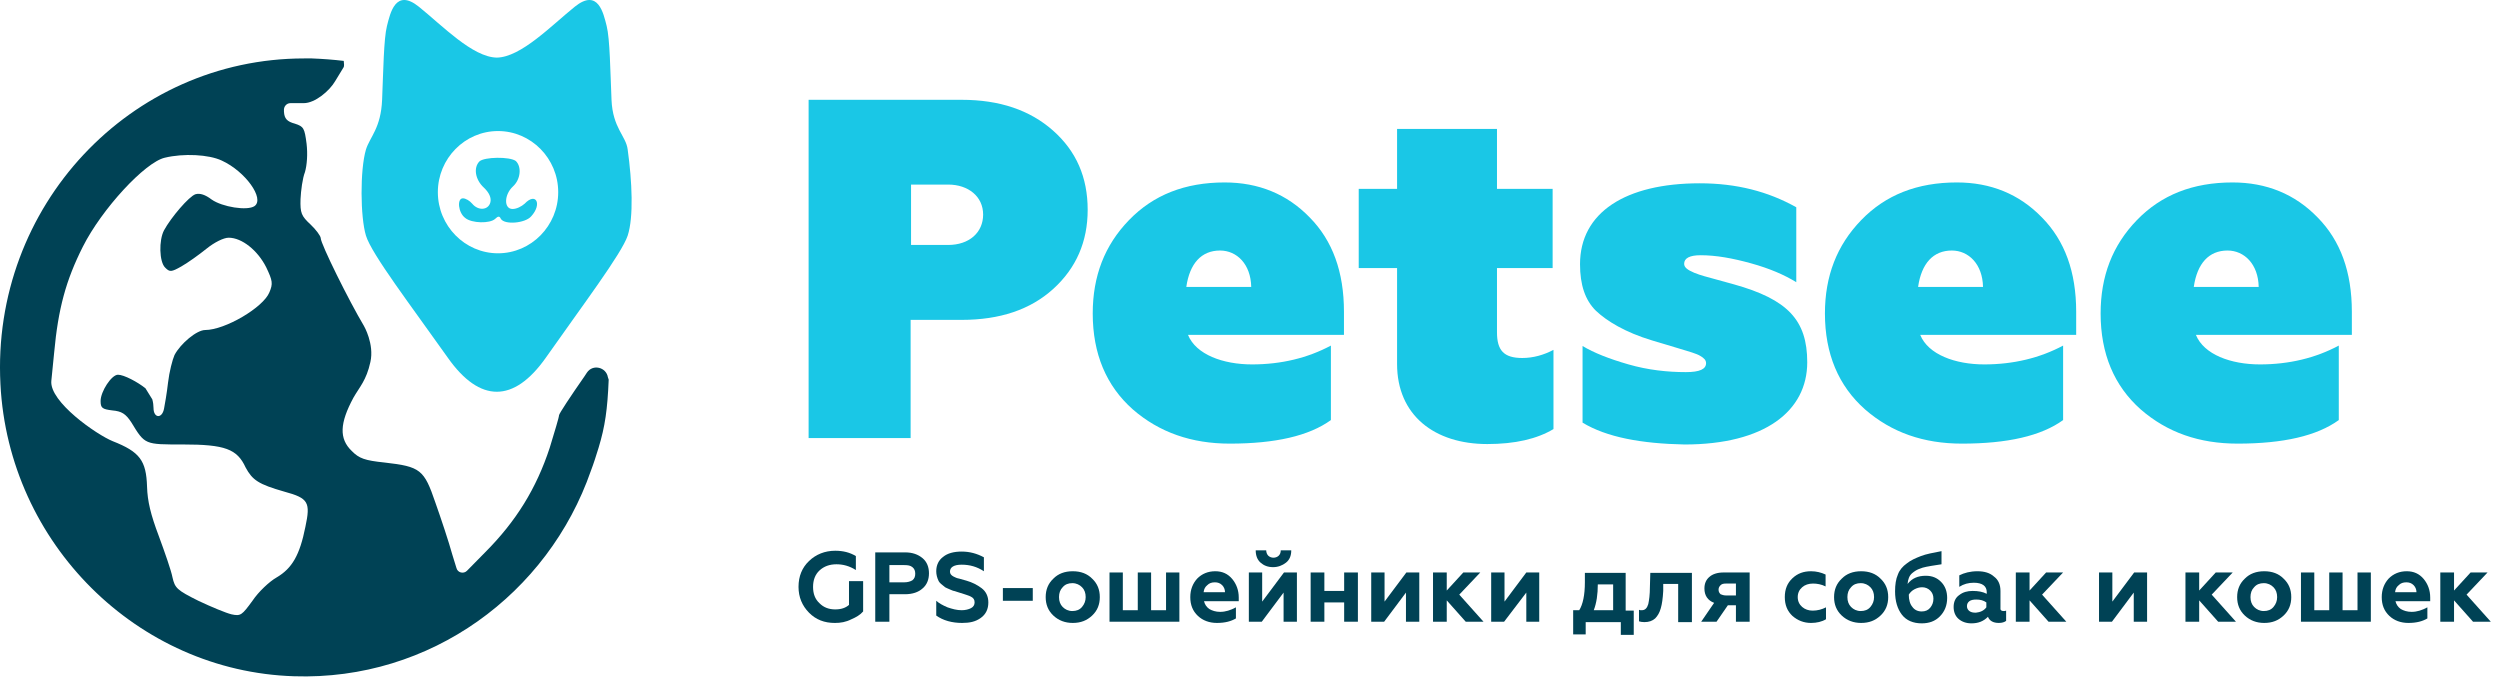 <?xml version="1.0" encoding="UTF-8"?> <svg xmlns="http://www.w3.org/2000/svg" width="229" height="62" viewBox="0 0 229 62" fill="none"> <path d="M55.682 34.551C55.534 33.649 54.313 33.31 53.758 34.137L53.536 34.475C52.278 36.279 51.205 37.895 51.205 38.045C51.205 38.233 50.798 39.548 50.355 41.014C49.134 44.734 47.284 47.741 44.435 50.597L42.77 52.288C42.474 52.588 41.919 52.475 41.809 52.025L41.438 50.822C41.106 49.62 40.403 47.515 39.885 46.05C38.849 43.006 38.516 42.743 35.223 42.367C33.41 42.179 32.892 41.991 32.227 41.315C31.043 40.187 31.117 38.759 32.374 36.429C32.929 35.453 33.558 34.851 33.928 33.16C34.298 31.507 33.336 29.853 33.336 29.853C31.968 27.561 29.378 22.338 29.378 21.811C29.378 21.624 28.934 21.022 28.453 20.571C27.602 19.782 27.491 19.519 27.528 18.241C27.565 17.452 27.713 16.325 27.935 15.761C28.12 15.123 28.194 14.108 28.083 13.168C27.898 11.741 27.824 11.59 27.01 11.327C26.307 11.139 26.048 10.876 26.011 10.237V10.125C25.974 9.786 26.233 9.448 26.603 9.448H27.824C28.86 9.448 30.192 8.321 30.71 7.419C31.006 6.93 31.302 6.442 31.487 6.141C31.524 6.066 31.524 5.803 31.487 5.578C30.525 5.465 29.563 5.39 28.564 5.352C28.342 5.352 28.12 5.352 27.861 5.352C11.953 5.352 -0.811 18.88 0.04 35.189C0.78 49.77 12.582 61.494 26.936 61.945C39.441 62.359 50.206 54.392 54.128 43.118C54.387 42.442 54.609 41.728 54.831 41.014C55.423 39.06 55.645 37.519 55.756 34.776C55.719 34.701 55.719 34.626 55.682 34.551ZM26.048 45.035C28.268 45.636 28.453 46.012 27.972 48.267C27.454 50.86 26.751 52.062 25.345 52.889C24.679 53.265 23.68 54.204 23.126 55.031C22.164 56.346 22.053 56.459 21.202 56.271C20.721 56.158 19.352 55.594 18.168 55.031C16.207 54.054 16.022 53.866 15.8 52.889C15.689 52.288 15.098 50.597 14.543 49.093C13.803 47.139 13.507 45.899 13.47 44.584C13.396 42.179 12.804 41.39 10.325 40.413C8.845 39.812 4.517 36.805 4.702 34.889L4.961 32.296C5.331 28.275 6.034 25.682 7.587 22.601C9.326 19.143 13.285 14.86 15.098 14.446C16.799 14.033 19.13 14.146 20.314 14.709C22.46 15.686 24.273 18.204 23.311 18.88C22.645 19.331 20.351 18.956 19.389 18.279C18.797 17.828 18.316 17.678 17.909 17.791C17.317 17.979 15.652 19.933 15.024 21.098C14.543 21.999 14.58 23.991 15.134 24.517C15.541 24.93 15.689 24.93 16.614 24.404C17.206 24.066 18.205 23.352 18.908 22.788C19.648 22.187 20.499 21.774 20.943 21.774C22.164 21.774 23.607 22.939 24.383 24.48C24.975 25.72 25.012 25.983 24.679 26.772C24.125 28.162 20.61 30.229 18.797 30.229C18.02 30.229 16.54 31.469 15.985 32.521C15.8 32.935 15.505 34.062 15.393 35.039C15.283 36.016 15.098 37.068 15.024 37.444C14.838 38.384 14.062 38.308 14.062 37.369C14.062 37.144 14.025 36.843 13.951 36.58C13.729 36.242 13.544 35.903 13.322 35.565C12.619 35.002 11.361 34.325 10.806 34.325C10.214 34.325 9.215 35.866 9.215 36.73C9.215 37.369 9.363 37.482 10.288 37.594C11.139 37.67 11.509 37.895 12.027 38.684C13.285 40.751 13.248 40.713 16.762 40.713C20.61 40.713 21.72 41.127 22.497 42.818C23.126 43.983 23.68 44.358 26.048 45.035Z" fill="#004255"></path> <path d="M57.495 13.695C57.347 12.454 56.126 11.741 56.015 9.148C55.904 6.555 55.867 3.548 55.571 2.383C55.275 1.219 54.794 -1.111 52.648 0.617C50.502 2.346 47.728 5.239 45.508 5.277C43.288 5.239 40.514 2.346 38.368 0.617C36.222 -1.111 35.741 1.219 35.445 2.383C35.149 3.548 35.112 6.517 35.001 9.148C34.89 11.741 33.891 12.53 33.522 13.695C32.967 15.573 33.004 19.895 33.522 21.586C34.039 23.277 37.628 27.974 41.032 32.784C43.954 36.918 47.062 36.918 49.985 32.784C53.388 27.937 56.94 23.239 57.495 21.586C58.05 19.895 57.902 16.626 57.495 13.695ZM45.619 23.202C42.585 23.202 40.107 20.684 40.107 17.603C40.107 14.521 42.585 12.004 45.619 12.004C48.653 12.004 51.132 14.521 51.132 17.603C51.132 20.684 48.653 23.202 45.619 23.202Z" fill="#1AC7E6"></path> <path d="M43.917 14.784C43.362 15.348 43.51 16.438 44.324 17.189C44.805 17.64 45.027 18.129 44.916 18.542C44.731 19.256 43.806 19.331 43.251 18.655C43.029 18.392 42.659 18.166 42.4 18.166C41.845 18.166 41.956 19.482 42.622 19.97C43.214 20.459 44.879 20.496 45.36 20.045C45.619 19.782 45.767 19.782 45.878 20.045C46.211 20.609 48.098 20.459 48.653 19.82C49.688 18.692 49.097 17.565 48.061 18.655C47.765 18.918 47.321 19.143 46.951 19.143C46.137 19.143 46.174 17.828 46.988 17.077C47.691 16.438 47.802 15.273 47.247 14.747C46.692 14.333 44.361 14.371 43.917 14.784Z" fill="#1AC7E6"></path> <path d="M74.069 9.142H88.085C91.561 9.142 94.341 10.083 96.464 11.966C98.588 13.848 99.631 16.241 99.631 19.221C99.631 22.124 98.588 24.556 96.464 26.477C94.379 28.36 91.599 29.301 88.085 29.301H83.413V40.126H74.069V9.142ZM83.452 22.438H86.85C88.78 22.438 90.055 21.3 90.055 19.653C90.055 18.006 88.703 16.907 86.85 16.907H83.452V22.438Z" fill="#1AC7E6"></path> <path d="M103.762 37.498C101.33 35.341 100.094 32.4 100.094 28.713C100.094 25.301 101.175 22.477 103.415 20.163C105.654 17.849 108.55 16.712 112.18 16.712C115.269 16.712 117.894 17.77 119.98 19.928C122.065 22.046 123.107 24.909 123.107 28.556V30.674H108.82C109.554 32.478 112.025 33.38 114.69 33.38C117.354 33.38 119.786 32.792 121.91 31.655V38.479C119.902 39.93 116.813 40.636 112.643 40.636C109.168 40.636 106.195 39.617 103.762 37.498ZM114.612 26.281C114.574 24.203 113.3 22.948 111.755 22.948C110.056 22.948 108.975 24.124 108.666 26.281H114.612Z" fill="#1AC7E6"></path> <path d="M127.972 24.556H124.459V17.3H127.972V11.809H137.124V17.3H142.221V24.556H137.124V30.439C137.124 32.086 137.741 32.792 139.44 32.792C140.444 32.792 141.41 32.517 142.298 32.047V39.303C140.792 40.205 138.784 40.675 136.236 40.675C131.409 40.675 127.972 38.048 127.972 33.341V24.556Z" fill="#1AC7E6"></path> <path d="M144.962 38.714V31.694C146.005 32.321 147.395 32.87 149.171 33.38C150.947 33.89 152.723 34.086 154.422 34.086C155.696 34.086 156.276 33.812 156.276 33.263C156.276 32.988 156.082 32.792 155.735 32.596C155.426 32.4 154.731 32.204 153.689 31.89L151.333 31.184C148.862 30.439 147.202 29.419 146.198 28.478C145.194 27.497 144.73 26.085 144.73 24.203C144.73 19.457 148.901 16.79 155.696 16.79C159.056 16.79 161.952 17.535 164.539 18.986V25.85C163.458 25.183 162.106 24.595 160.407 24.124C158.708 23.654 157.202 23.379 155.774 23.379C154.77 23.379 154.268 23.654 154.268 24.163C154.268 24.477 154.538 24.712 155.194 24.987C155.503 25.105 155.812 25.222 156.121 25.301L158.824 26.046C163.728 27.419 165.543 29.301 165.543 33.184C165.543 37.655 161.643 40.715 154.306 40.715C150.329 40.636 147.163 40.048 144.962 38.714Z" fill="#1AC7E6"></path> <path d="M170.833 37.498C168.4 35.341 167.164 32.4 167.164 28.713C167.164 25.301 168.246 22.477 170.485 20.163C172.725 17.849 175.621 16.712 179.25 16.712C182.339 16.712 184.965 17.77 187.05 19.928C189.135 22.046 190.178 24.909 190.178 28.556V30.674H175.891C176.625 32.478 179.096 33.38 181.76 33.38C184.424 33.38 186.857 32.792 188.981 31.655V38.479C186.973 39.93 183.884 40.636 179.714 40.636C176.2 40.636 173.265 39.617 170.833 37.498ZM181.644 26.281C181.606 24.203 180.331 22.948 178.787 22.948C177.088 22.948 176.007 24.124 175.698 26.281H181.644Z" fill="#1AC7E6"></path> <path d="M196.085 37.498C193.653 35.341 192.417 32.4 192.417 28.713C192.417 25.301 193.498 22.477 195.738 20.163C197.977 17.849 200.873 16.712 204.503 16.712C207.592 16.712 210.218 17.77 212.303 19.928C214.388 22.046 215.43 24.909 215.43 28.556V30.674H201.144C201.877 32.478 204.349 33.38 207.013 33.38C209.677 33.38 212.11 32.792 214.233 31.655V38.479C212.226 39.93 209.137 40.636 204.966 40.636C201.453 40.636 198.518 39.617 196.085 37.498ZM206.897 26.281C206.858 24.203 205.584 22.948 204.04 22.948C202.341 22.948 201.26 24.124 200.951 26.281H206.897Z" fill="#1AC7E6"></path> <path d="M76.474 57.062C75.512 57.062 74.735 56.761 74.106 56.123C73.477 55.484 73.144 54.695 73.144 53.755C73.144 52.778 73.477 51.989 74.106 51.388C74.735 50.787 75.549 50.448 76.51 50.448C77.213 50.448 77.842 50.599 78.397 50.937V52.215C77.805 51.839 77.213 51.688 76.621 51.688C75.993 51.688 75.475 51.876 75.068 52.252C74.661 52.628 74.476 53.154 74.476 53.755C74.476 54.394 74.661 54.883 75.068 55.258C75.438 55.634 75.918 55.822 76.51 55.822C77.065 55.822 77.472 55.672 77.768 55.409V53.229H79.063V56.01C78.804 56.311 78.434 56.536 77.99 56.724C77.472 56.987 76.991 57.062 76.474 57.062Z" fill="#004255"></path> <path d="M81.468 56.949H80.173V50.598H82.911C83.577 50.598 84.095 50.786 84.502 51.124C84.909 51.462 85.094 51.95 85.094 52.514C85.094 53.078 84.909 53.566 84.502 53.905C84.132 54.243 83.577 54.431 82.911 54.431H81.468V56.949ZM81.468 51.763V53.341H82.837C83.133 53.341 83.392 53.266 83.577 53.153C83.762 53.003 83.836 52.815 83.836 52.552C83.836 52.289 83.762 52.101 83.577 51.95C83.392 51.8 83.17 51.763 82.837 51.763H81.468Z" fill="#004255"></path> <path d="M88.127 57.061C87.202 57.061 86.388 56.836 85.76 56.385V55.032C86.018 55.258 86.351 55.445 86.795 55.633C87.239 55.784 87.646 55.896 88.09 55.896C88.423 55.896 88.719 55.821 88.941 55.708C89.163 55.596 89.274 55.408 89.274 55.182C89.274 54.919 89.163 54.769 88.941 54.656C88.867 54.619 88.719 54.544 88.571 54.506L88.349 54.431L87.868 54.28L87.387 54.13C87.313 54.13 87.165 54.055 86.98 53.98C86.795 53.905 86.647 53.83 86.573 53.792C86.277 53.566 86.055 53.379 85.981 53.228C85.834 52.928 85.76 52.627 85.76 52.326C85.76 51.763 85.981 51.312 86.388 51.011C86.795 50.673 87.387 50.523 88.09 50.523C88.83 50.523 89.496 50.711 90.125 51.049V52.326C89.496 51.913 88.83 51.725 88.09 51.725C87.387 51.725 87.017 51.951 87.017 52.364C87.017 52.552 87.128 52.702 87.35 52.815C87.498 52.89 87.646 52.965 87.868 53.003C88.164 53.078 88.386 53.153 88.534 53.191C89.052 53.341 89.496 53.566 89.903 53.867C90.31 54.168 90.532 54.619 90.532 55.182C90.532 55.784 90.31 56.272 89.829 56.61C89.348 56.949 88.83 57.061 88.127 57.061Z" fill="#004255"></path> <path d="M94.602 55.032H91.864V53.867H94.602V55.032Z" fill="#004255"></path> <path d="M95.785 54.694C95.785 54.017 96.007 53.454 96.488 53.003C96.932 52.552 97.524 52.326 98.264 52.326C99.004 52.326 99.596 52.552 100.04 53.003C100.521 53.454 100.743 54.017 100.743 54.694C100.743 55.37 100.521 55.934 100.04 56.385C99.559 56.836 99.004 57.061 98.264 57.061C97.561 57.061 96.969 56.836 96.488 56.385C96.007 55.934 95.785 55.37 95.785 54.694ZM97.006 54.694C97.006 55.069 97.117 55.37 97.339 55.596C97.561 55.821 97.857 55.971 98.227 55.971C98.597 55.971 98.893 55.859 99.115 55.596C99.337 55.333 99.448 55.032 99.448 54.694C99.448 54.318 99.337 54.017 99.115 53.792C98.893 53.566 98.597 53.416 98.227 53.416C97.857 53.416 97.561 53.529 97.339 53.792C97.117 54.017 97.006 54.318 97.006 54.694Z" fill="#004255"></path> <path d="M108.068 56.949H101.631V52.439H102.851V55.896H104.22V52.439H105.441V55.896H106.81V52.439H108.031V56.949H108.068Z" fill="#004255"></path> <path d="M111.472 57.061C110.769 57.061 110.177 56.836 109.733 56.422C109.252 55.971 109.03 55.408 109.03 54.694C109.03 54.017 109.252 53.454 109.659 53.003C110.103 52.552 110.658 52.326 111.324 52.326C111.952 52.326 112.47 52.552 112.877 53.04C113.247 53.491 113.469 54.055 113.469 54.731V55.069H110.288C110.362 55.37 110.51 55.596 110.769 55.783C111.028 55.934 111.361 56.047 111.767 56.047C112.248 56.047 112.729 55.896 113.21 55.633V56.648C112.766 56.911 112.211 57.061 111.472 57.061ZM110.251 54.243H112.211C112.211 53.98 112.1 53.754 111.952 53.604C111.767 53.416 111.546 53.341 111.287 53.341C110.991 53.341 110.769 53.416 110.584 53.604C110.399 53.754 110.288 53.942 110.251 54.243Z" fill="#004255"></path> <path d="M115.578 56.949H114.394V52.439H115.615V55.107L117.613 52.439H118.797V56.949H117.576V54.28L115.578 56.949ZM116.614 51.951C116.133 51.951 115.763 51.8 115.467 51.537C115.171 51.274 115.023 50.898 115.023 50.41H115.985C115.985 50.598 116.059 50.786 116.17 50.898C116.281 51.011 116.466 51.086 116.651 51.086C116.836 51.086 117.021 51.011 117.132 50.898C117.243 50.786 117.317 50.635 117.317 50.41H118.279C118.279 50.898 118.131 51.274 117.798 51.537C117.465 51.8 117.058 51.951 116.614 51.951Z" fill="#004255"></path> <path d="M121.312 56.949H120.055V52.439H121.312V54.13H123.125V52.439H124.383V56.949H123.125V55.182H121.312V56.949Z" fill="#004255"></path> <path d="M126.788 56.949H125.604V52.439H126.825V55.107L128.823 52.439H130.007V56.949H128.786V54.28L126.788 56.949Z" fill="#004255"></path> <path d="M132.522 56.949H131.264V52.439H132.522V54.093L134.039 52.439H135.593L133.669 54.468L135.889 56.949H134.261L132.522 54.994V56.949Z" fill="#004255"></path> <path d="M137.776 56.949H136.592V52.439H137.813V55.107L139.81 52.439H140.994V56.949H139.81V54.28L137.776 56.949Z" fill="#004255"></path> <path d="M145.323 58.113H144.102V55.896H144.657C144.99 55.37 145.175 54.506 145.175 53.341V52.477H148.911V55.934H149.651V58.151H148.467V56.986H145.249V58.113H145.323ZM145.989 55.896H147.764V53.529H146.359C146.359 54.431 146.248 55.22 145.989 55.896Z" fill="#004255"></path> <path d="M153.721 53.491H152.352V54.13C152.315 54.806 152.241 55.333 152.13 55.708C152.019 56.122 151.834 56.422 151.612 56.648C151.353 56.873 151.057 56.986 150.613 56.986C150.391 56.986 150.243 56.949 150.132 56.911V55.859C150.206 55.896 150.28 55.896 150.391 55.896C150.687 55.896 150.872 55.708 150.983 55.333C151.057 54.994 151.131 54.468 151.131 53.792L151.168 52.477H154.979V56.986H153.721V53.491Z" fill="#004255"></path> <path d="M157.235 56.949H155.829L157.013 55.22C156.421 54.994 156.125 54.544 156.125 53.905C156.125 53.454 156.273 53.115 156.569 52.852C156.865 52.589 157.309 52.439 157.864 52.439H160.269V56.949H159.011V55.445H158.271L157.235 56.949ZM158.086 54.543H159.011V53.454H158.086C157.864 53.454 157.716 53.491 157.605 53.604C157.494 53.717 157.42 53.83 157.42 54.017C157.42 54.205 157.494 54.318 157.605 54.431C157.716 54.468 157.864 54.543 158.086 54.543Z" fill="#004255"></path> <path d="M165.892 57.061C165.226 57.061 164.672 56.836 164.191 56.422C163.71 55.971 163.488 55.408 163.488 54.694C163.488 53.98 163.71 53.416 164.191 52.965C164.672 52.514 165.226 52.326 165.892 52.326C166.373 52.326 166.817 52.439 167.224 52.627V53.717C166.854 53.529 166.447 53.454 166.077 53.454C165.67 53.454 165.337 53.566 165.078 53.792C164.819 54.017 164.672 54.318 164.672 54.694C164.672 55.069 164.819 55.37 165.078 55.596C165.337 55.821 165.67 55.934 166.04 55.934C166.484 55.934 166.891 55.821 167.261 55.633V56.723C166.891 56.948 166.41 57.061 165.892 57.061Z" fill="#004255"></path> <path d="M168.001 54.694C168.001 54.017 168.223 53.454 168.704 53.003C169.148 52.552 169.74 52.326 170.48 52.326C171.22 52.326 171.812 52.552 172.256 53.003C172.737 53.454 172.959 54.017 172.959 54.694C172.959 55.37 172.737 55.934 172.256 56.385C171.775 56.836 171.22 57.061 170.48 57.061C169.777 57.061 169.185 56.836 168.704 56.385C168.223 55.934 168.001 55.37 168.001 54.694ZM169.222 54.694C169.222 55.069 169.333 55.37 169.555 55.596C169.777 55.821 170.073 55.971 170.443 55.971C170.813 55.971 171.109 55.859 171.331 55.596C171.553 55.333 171.664 55.032 171.664 54.694C171.664 54.318 171.553 54.017 171.331 53.792C171.109 53.566 170.813 53.416 170.443 53.416C170.073 53.416 169.777 53.529 169.555 53.792C169.333 54.017 169.222 54.318 169.222 54.694Z" fill="#004255"></path> <path d="M176.399 52.74C176.991 52.74 177.435 52.928 177.805 53.303C178.175 53.679 178.36 54.168 178.36 54.769C178.36 55.445 178.138 56.009 177.694 56.46C177.25 56.911 176.695 57.099 176.029 57.099C175.252 57.099 174.623 56.836 174.216 56.31C173.81 55.783 173.588 55.07 173.588 54.168C173.588 53.566 173.662 53.04 173.846 52.627C173.994 52.214 174.29 51.875 174.66 51.612C175.03 51.312 175.474 51.124 175.955 50.936C176.436 50.748 177.065 50.635 177.842 50.485V51.688L177.361 51.763L176.88 51.838C176.769 51.875 176.621 51.875 176.473 51.913C176.251 51.95 175.992 52.026 175.733 52.138C175.548 52.214 175.363 52.326 175.141 52.514C174.882 52.74 174.771 53.078 174.734 53.491C175.141 52.965 175.696 52.74 176.399 52.74ZM176.029 56.009C176.362 56.009 176.621 55.896 176.806 55.671C176.991 55.445 177.102 55.182 177.102 54.844C177.102 54.506 176.991 54.28 176.806 54.093C176.621 53.905 176.362 53.792 176.066 53.792C175.807 53.792 175.585 53.867 175.363 53.98C175.141 54.093 174.956 54.28 174.845 54.468C174.845 54.957 174.956 55.333 175.178 55.596C175.363 55.859 175.659 56.009 176.029 56.009Z" fill="#004255"></path> <path d="M183.502 55.971C183.613 55.971 183.687 55.971 183.761 55.934V56.873C183.613 56.986 183.391 57.061 183.095 57.061C182.577 57.061 182.245 56.873 182.097 56.498C181.69 56.911 181.209 57.099 180.58 57.099C180.099 57.099 179.692 56.948 179.396 56.685C179.1 56.422 178.952 56.047 178.952 55.596C178.952 55.107 179.137 54.731 179.47 54.506C179.803 54.243 180.21 54.13 180.691 54.13C181.209 54.13 181.616 54.205 181.986 54.393V54.243C181.986 53.679 181.579 53.379 180.802 53.379C180.321 53.379 179.877 53.491 179.47 53.754V52.702C179.914 52.477 180.469 52.326 181.135 52.326C181.764 52.326 182.282 52.477 182.651 52.815C183.058 53.115 183.243 53.566 183.243 54.13V55.671C183.206 55.859 183.317 55.971 183.502 55.971ZM181.949 55.633V55.182C181.69 54.994 181.394 54.919 181.024 54.919C180.765 54.919 180.543 54.957 180.395 55.069C180.247 55.182 180.173 55.333 180.173 55.52C180.173 55.708 180.247 55.859 180.395 55.971C180.543 56.084 180.728 56.122 180.987 56.122C181.394 56.084 181.727 55.934 181.949 55.633Z" fill="#004255"></path> <path d="M185.907 56.949H184.649V52.439H185.907V54.093L187.424 52.439H188.978L187.054 54.468L189.274 56.949H187.646L185.907 54.994V56.949Z" fill="#004255"></path> <path d="M193.454 56.949H192.27V52.439H193.491V55.107L195.489 52.439H196.673V56.949H195.452V54.28L193.454 56.949Z" fill="#004255"></path> <path d="M201.445 56.949H200.188V52.439H201.445V54.093L202.962 52.439H204.516L202.592 54.468L204.812 56.949H203.184L201.445 54.994V56.949Z" fill="#004255"></path> <path d="M204.923 54.694C204.923 54.017 205.145 53.454 205.626 53.003C206.07 52.552 206.662 52.326 207.402 52.326C208.142 52.326 208.733 52.552 209.177 53.003C209.658 53.454 209.88 54.017 209.88 54.694C209.88 55.37 209.658 55.934 209.177 56.385C208.696 56.836 208.142 57.061 207.402 57.061C206.699 57.061 206.107 56.836 205.626 56.385C205.145 55.934 204.923 55.37 204.923 54.694ZM206.144 54.694C206.144 55.069 206.255 55.37 206.477 55.596C206.699 55.821 206.995 55.971 207.365 55.971C207.735 55.971 208.031 55.859 208.253 55.596C208.475 55.333 208.586 55.032 208.586 54.694C208.586 54.318 208.475 54.017 208.253 53.792C208.031 53.566 207.735 53.416 207.365 53.416C206.995 53.416 206.699 53.529 206.477 53.792C206.255 54.017 206.144 54.318 206.144 54.694Z" fill="#004255"></path> <path d="M217.206 56.949H210.768V52.439H211.989V55.896H213.358V52.439H214.579V55.896H215.948V52.439H217.169V56.949H217.206Z" fill="#004255"></path> <path d="M220.609 57.061C219.906 57.061 219.314 56.836 218.87 56.422C218.389 55.971 218.167 55.408 218.167 54.694C218.167 54.017 218.389 53.454 218.796 53.003C219.24 52.552 219.795 52.326 220.461 52.326C221.09 52.326 221.608 52.552 222.015 53.04C222.385 53.491 222.607 54.055 222.607 54.731V55.069H219.425C219.499 55.37 219.647 55.596 219.906 55.783C220.165 55.934 220.498 56.047 220.905 56.047C221.386 56.047 221.867 55.896 222.348 55.633V56.648C221.904 56.911 221.349 57.061 220.609 57.061ZM219.388 54.243H221.349C221.349 53.98 221.238 53.754 221.09 53.604C220.905 53.416 220.683 53.341 220.424 53.341C220.128 53.341 219.906 53.416 219.721 53.604C219.536 53.754 219.425 53.942 219.388 54.243Z" fill="#004255"></path> <path d="M224.79 56.949H223.532V52.439H224.79V54.093L226.307 52.439H227.86L225.937 54.468L228.156 56.949H226.529L224.79 54.994V56.949Z" fill="#004255"></path> </svg> 